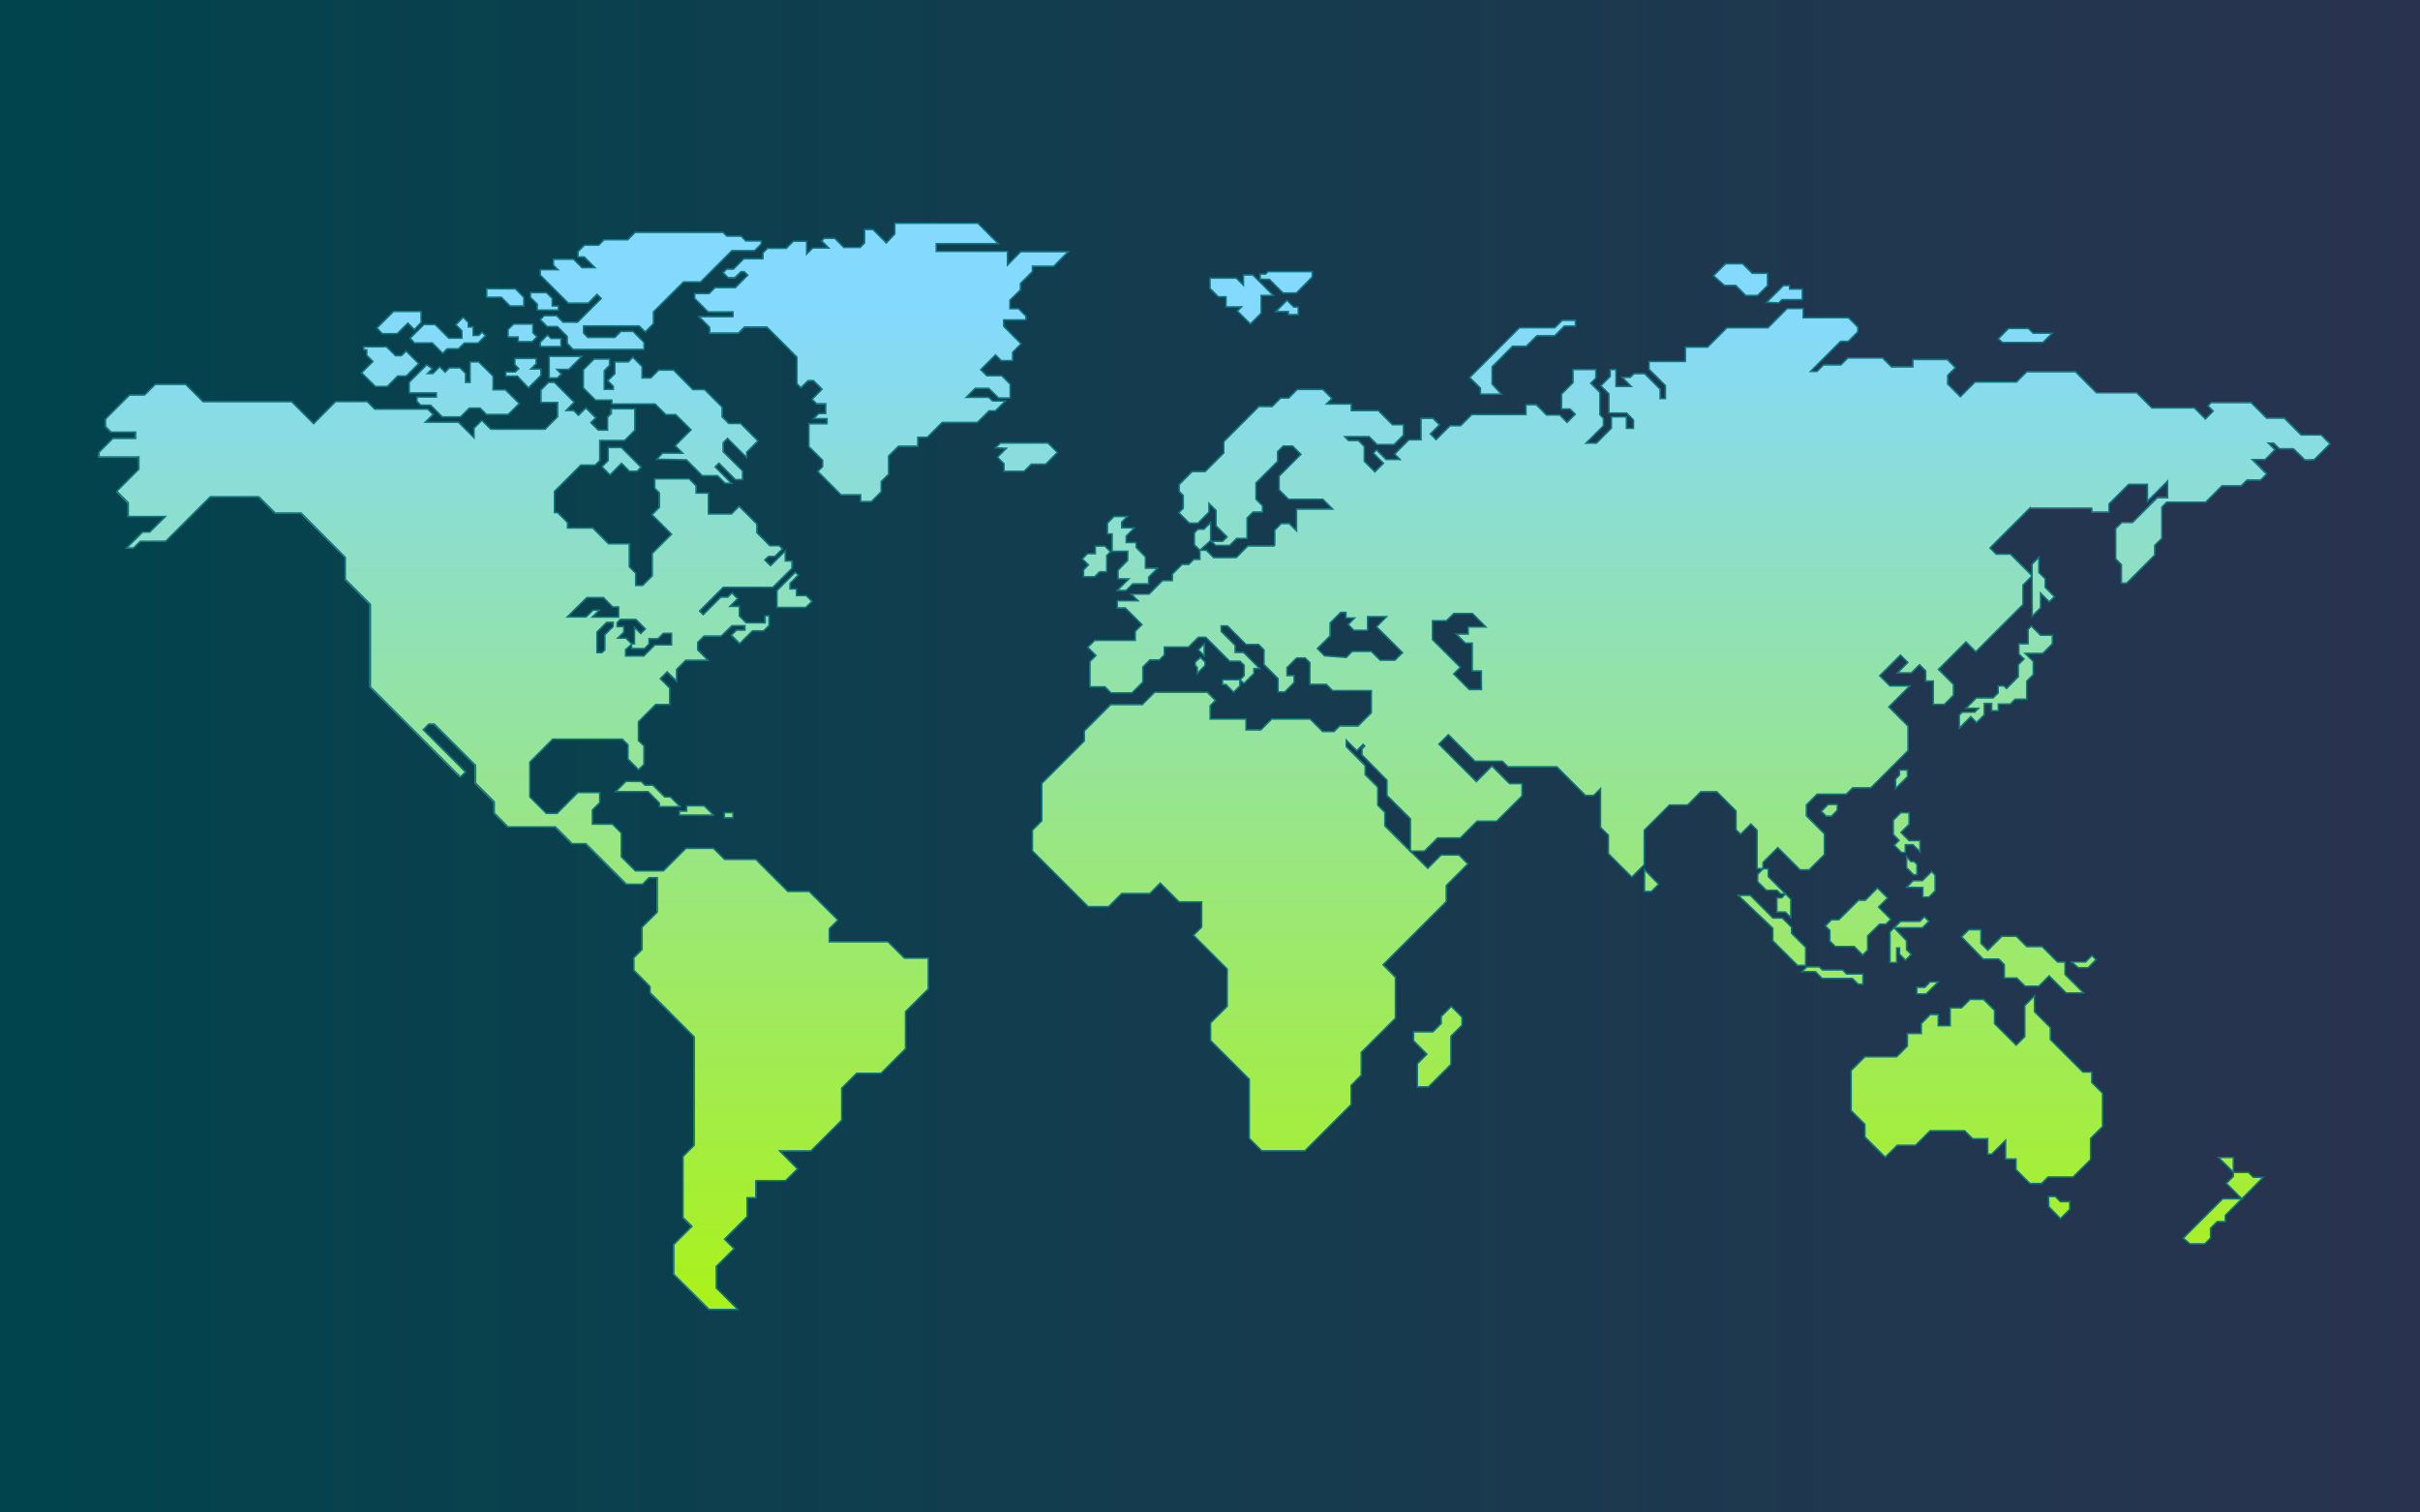 <svg width="1600" height="1000" viewBox="0 0 1600 1000" fill="none" xmlns="http://www.w3.org/2000/svg">
<g clip-path="url(#clip0_59_3)">
<path d="M1600 0H0V1000H1600V0Z" fill="url(#paint0_linear_59_3)"/>
<path d="M598 633.5L587.1 622.6H548.3V613.9L553.9 608.3L534.9 589.3H520.8L499.7 568.2H479L471.7 560.9H453.5L438.5 575.9H420L410.7 566.6V550.9L404.8 545H391.5V535.6L396.3 530.8V524.1H382L368.2 537.9H361.1L350.1 526.9V503.9L365.2 488.8H411.3L415 492.5V501.9L422 508.9L425.5 505.4V493.3L421.8 489.6V477.3L433.2 465.9H442.5V455L436.3 448.8L440.8 444.3L447.1 450.6V442.7L453.1 436.7H467.8L460.9 429.8V424.9L465.1 420.7H476.6L483.5 413.9H492.1V416.7H486.6L483.2 420.1L488.7 425.6L497.1 417.2H504.5L508.1 413.6V407.2H505.5V411.9H493L488.5 407.4V401H482.2L487.3 395.9L483.5 392.1L480.7 394.9H476.1L464.5 406.5L462.1 404.1L477.7 388.5H510.5L523.3 375.7V371.1H518.9V364.4L509.1 374.2L505.3 370.4L507.7 368H512L517 363L514.9 360.9H508.7L500.2 352.4V346.6L488.4 334.8L483.4 339.8H468.1V326H460V321.3L455.3 316.6H432.6V322.8L435.7 325.9V335.4L430.8 340.3L443.7 353.2L431 365.9V380.7L424.6 387.1H419.9V379L415.8 374.9V359.6H402L391.6 349.2H374.9V345.6L368.3 339H366.2V325L383.6 307.6H393.1L396.1 304.6V291.3H412.6L419.4 284.5V270.4H403.7V273.5L401.3 275.9V284.5H395.3L390.3 279.5L393.5 276.3L387 269.8L382.1 274.7L378.9 271.5H373.9L379.4 266L366.3 252.9H362.4L357.4 257.9V266.2H368.4V275.6L360.1 283.9H324.3L318.4 278L313.2 283.2V289.6L302.9 279.3H281L286.1 274.2L282.6 270.7H247.6L242.6 265.7H221.7L207.1 280.3L192.6 265.8H134L122.5 254.3H102.4L95.3 261.4H85.4L69.5 277.3V282.3L73.2 286H89.3V290.1H74.3L65.1 299.3V302.4H91.4V310.5L76.8 325.1L84.4 332.7V341.7H108.9L98.6 352H93.8L83.3 362.5H87.9L92.3 358.1H109.2L138.6 328.6H170.7L181.5 339.4H198.6L227.8 368.6V383.2L244.3 399.7V454.3L303.9 513.9L307.3 510.5L279.4 482.6L283.1 478.9H286.6L313.9 506.2V518L326.3 530.4V537.8L335.5 547H366.8L377.9 558.1H387L413.8 584.9H424.4L428.8 580.5H434.2V603.2L424.2 613.2V628L418.8 633.4V641.7L429.5 652.4V656.5L458.7 685.7V757.4L451.3 764.8V805.2L457.1 811L445.2 822.9V842.6L468.5 865.9H487.5L473.3 851.7V837.3L484.9 825.7L478.6 819.4L493.5 804.5V792H499.4V780.8H519L526.9 772.9L515.1 761.1H535.8L556.2 740.7V719.6L566.1 709.7H582.2L598.4 693.5V668.9L613.5 653.8V633.5H597.8H598ZM405.4 414.2L399.8 419.8V429.7L397.9 431.6H394.6V418L401 411.6H405.3V414.3L405.4 414.2ZM420.4 409.5L426.7 415.8L423.6 418.9L419.5 414.8V425.7H417.6V428.8H426.1L429.1 425.8V422.3H435L438.6 418.7H444V426.4H433L425.7 433.7H413.6V429.5C413.6 429.5 417.2 426.4 417.5 425.9L413.7 422.1H408.3L412.2 418.2V414.6H407.8V411.9L410 409.7H420.2L420.4 409.5ZM388 395.1H399L405.1 401.2H409V408H391.5L396.2 403.3H392.1L387.5 407.9H375L388 395.1ZM424 516.7L426.5 519.2H431.8L439.5 526.9H443.3L449.7 533.3H436.1V530.9L428.7 523.5H407.2L414.1 516.6H424.2L424 516.7ZM454 532.8H465.6L471.7 538.9H449.2V536.3H453.9V532.8H454ZM478.9 540.7V537.3H484.6V540.7H478.9ZM591.6 154.6V147.6H646.5L660 161.1H619V166.2H666V175.3L674.8 166.5H706.1L696.5 176.1H682.4V179.6L674.5 187.5V191.7L667.6 198.6V204.2H673.3L678.2 209.1V211.7H663.5V215.9L675 227.4L669.4 233V238.5H661.9L658.1 234.7L648.3 244.5L652.3 248.5H662.2L667.8 254.1V263.3H660.1L653.7 256.9H644.7L638.7 262.9H653.7L656.1 265.3H664.6L658.1 271.8H653.9L646.2 279.5H622.9L613.1 289.3H606.8V295.2H594L587.5 301.7V313.7L582.6 318.6V325.3L576.1 331.8H569V327.3H556L540.6 311.9L543.8 308.7V304.5L534.8 295.5V280.4H546.8V277.1H537.8L541.2 273.7H545.9V267.2H539.9L536.9 264.2L543.5 257.6L537.8 251.9H534.3L529.6 256.6L527 254V236.4L507.1 216.5H492.3L488.3 220.5H469.3V216.7L462.2 209.6H484.7V206.5H468.3L459.4 197.6V194.4H468.9L472.9 190.4H486.3L494.5 182.2L492.1 179.8H490L485.9 183.9H481.6L478.2 180.5L480.6 178.1H485.1L491.9 171.3H504.5V167.4L507.5 164.4H519.9L524.6 159.7H533.4V168.2L537.4 164.2H548.1L543.4 159.5L545.1 157.8H552.1L558.1 163.8H568.8L571.8 160.8V151.9H577.3L586.2 160.8L591.8 154.8L591.6 154.6ZM527.8 380.2L522.4 385.6V389.3H526.7V393.8H533.1L536.9 397.6L532.9 401.6H513.7V390.5L525.8 378.4L527.8 380.2ZM285.8 243.8L282.6 247H286.1L290.6 242.5L294.2 246.1L297.1 243.2H304.1L307.8 246.9V252.8H310.8V239.3H316.6L326 248.7V257.7H334.1L343.2 266.8L336 274H321.6L317.4 269.8H310.3L304.5 275.6H292.4L284.7 267.9H278.2L275.6 265.3V262.4H288.4V259.7H270.6V252.6L282.2 241L285.8 243.6V243.8ZM240.4 229.3H255.5L261.5 235.3H265.4L268.5 232.2L276.8 240.5L268.6 248.7H262.9L256 255.6H248.1L239.1 246.6L246.6 239.1L242.5 235V231.4H240.5L240.3 229.3H240.4ZM249.2 216.9L260.2 205.9H278.4V213.3L273.9 217.8L269.6 213.5L262.6 220.5H252.8L249.2 216.8V216.9ZM271.2 223.6L280.2 214.6H287.7L296.7 223.6H305.4V218.7L301.4 214.7L306.3 209.8L309.7 213.2V216.2H312.9V221.8H316.6L318.8 219.6L321.1 221.9L316.2 226.8H307.1L303.3 230.6H295.8L292.8 233.6L285.9 226.7H274.2L271.3 223.7L271.2 223.6ZM503.3 159.3V161.3L498.9 165.7H483.9L463.2 186.4H451.9L432.1 206.2V214L426.6 219.5L422.7 215.6H385.9V220.3L388.8 223.2H406.7L410.7 219.2H418.7L426 226.5V231.1H379.1L375.2 227.2V222.5L368.8 216.1H362.1L357.5 211.5L360.1 208.9H368.2L372.5 213.2H382.1L397.8 197.5L395 194.7L389.1 200.6H376L357.4 182V178.4H369.1L366.1 175.4V171.6H379.4L385 177.2H393.6L386.5 170.1H382.4V166.5L386.6 162.3H396L399.6 158.7H415.2L420.1 153.8H478.2L480.7 156.3H490.1L493.2 159.4H503.5L503.3 159.3ZM340.8 191L346.3 196.5V202.2H337.2L331.5 196.5H321.8V190.9H340.7L340.8 191ZM361.3 193.5L365.1 197.3V202.3H369.1V205.1H355.2V201.1L350.8 196.7V193.6H361.4L361.3 193.5ZM352.3 220L355 222.7L351.9 225.8H342.6V222.8H336V217.9L339.6 214.3H352.4V220H352.3ZM364.3 223.8H370.9V229.1H357.2V226.3L362 221.5L364.2 223.7L364.3 223.8ZM363.1 249.9V235.6H384.8L376.1 244.3H368.1L371.1 247.3L368.5 249.9H363.1ZM342.1 248.7H334.4V245.9H340.8L343 243.7L340.5 241.2V237.1H354.5V240.5L351 244H357.7V248.2L349.5 256.4L342.1 248.8V248.7ZM398 308.6L402.1 304.5V295.9H410.8L423.8 308.9L421.2 311.5H416.2L411 306.3L403.4 313.9L398.1 308.6H398ZM434.2 303.6L438.2 299.6H451.4L446.5 294.7L457 284.2L446.9 274.1H440.3L433.3 267.1H404.7V264.5H393.9L385.9 256.5V244.5L393 237.4H403.2V241.6L399.7 245.1V257.4H405.7V255.4L402 251.7L406.7 247V239.2H415.5L418.5 236.2L424.6 242.3V249.9H430.4L435.6 244.7H445.4L458.3 257.6H466L477.6 269.2V275.6L482 280H489.8L501.3 291.5L493.9 298.9V302.6L481.2 289.9L478.3 292.8V298.7L491 311.4V317.2H486.3L475.4 306.3L472.9 308.8L483.7 319.6H479.5L474.5 314.6H464.4L453.9 304.1L434.2 303.7V303.6ZM658.2 296.1L661.4 292.9H692.8L699.1 299.2L691.4 306.9H681.8L677 311.7H663.7V306.7L659.4 302.4L665.3 296.5L658.1 296.2L658.2 296.1ZM826.7 214.2L818.1 205.6L820.9 202.8H810.5V196.1H805.5L800 190.6V183.8H817.4L822.2 188.6V181.7H828.3L841.9 195.3H833.9V207L826.8 214.2H826.7ZM833.2 184.6V181.2H836.8L838.4 179.6H867.6V183.2L857.1 193.7H848.3L839.3 184.7H833.2V184.6ZM855.4 203H858.3V208H851.9V206H843.5L850.9 198.6L855.4 203.1V203ZM1169.1 574.4V579.5L1180.5 590.9H1177.3L1174.9 588.5H1167.7L1162 582.8V578L1165.7 574.3H1169L1169.1 574.4ZM1180.5 591L1184 594.5V606.6L1180.4 603H1174.8V593.6H1178L1180.5 591ZM1149.3 592H1157.2L1172.2 607H1178.4L1184.5 613.1V617.1L1193.8 626.4V638.4H1188.5L1172.1 622V613.8L1149.3 592.1V592ZM1096.6 584.6L1091.8 589.4H1087.3V575.2L1096.6 584.6ZM819.8 453.4L815.6 457.6L810.6 452.6H808.3V449.5H819.7V453.5L819.8 453.4ZM959.5 665.4L966.6 672.5V677.9L959.3 685.2V703.8L944.5 718.6H937.2V703.4L943.5 697.1L934.6 688.2V682.3H947.4L952.9 676.8V672.1L959.5 665.5V665.4ZM745.3 341.5L741.7 345.1V348.9H750L744.6 354.3V358.6H751.2V361.9L757.4 368.1V375.6H765.4L759.5 381.5V385.9H749L744.5 390.4H738.7L746.4 382.7H739.2V377L745.6 370.6V364.6H735.3V353.1H732.1V346L736.5 341.6H745.2L745.3 341.5ZM734.2 364.8L731.8 367.2V377.9H727.1L723.8 381.2H716.4V376.7L719.6 373.5L715.6 369.5L719 366.1H724.2V361.1H730.4L734.2 364.9V364.8ZM793.3 363.8L789.7 360.2V352.3L792.1 349.9H796L800.4 345.5V357.4L793.3 363.7V363.8ZM1343 413.9L1349.1 420H1357V425.6L1350.6 432H1339L1344.4 437.4V446L1340.1 450.3V462.3H1332.4L1329.2 465.5H1321.3V469.9H1316.9V465.1H1312V472.6L1306.9 477.7L1303.1 473.9L1295.5 481.5V473L1297.5 471H1305.7L1308.2 468.5H1299.9L1306.8 461.6H1317.9L1321.2 458.3V453.7H1325L1326.7 455.4L1334.5 447.6V439.7L1338.3 435.9L1335 432.6V425.8H1341.1V416.3L1343.1 414.1L1343 413.9ZM1214.7 535.7L1210.8 539.6H1207.4L1204.2 536.4L1208.7 531.9H1214.7V535.7ZM1261.1 509.1V513.4L1253.3 521.2V515L1256 512.3V509H1261.2L1261.1 509.1ZM1262.2 537.4V545L1256.8 550.4L1262.2 555.8H1269.4V563.1L1264.8 558.5H1259.7V563.7H1257.2L1252.4 558.9L1255.7 555.6L1251.8 551.7V542.3L1256.8 537.3H1262.2V537.4ZM1263.3 569.6H1265.4L1267.3 571.5V578.2H1265L1260.5 573.7V566.4L1263.2 569.5L1263.3 569.6ZM1260.6 586.6L1264.9 582.3H1271L1277.1 576.2L1279.4 578.5V588.9L1275.3 593H1271.3V586.7L1260.6 586.5V586.6ZM793.7 434.7L796.7 437.7V440L791.6 445.1V441.1L790.4 439.9V437.7L793.8 434.7H793.7ZM792.3 429.6L796.2 425.7V433.7L792.3 429.6ZM1202.9 639.3L1204.9 641.3H1218.2L1220.8 643.9H1231.6V650.7H1228.5L1224.6 646.8H1204.6L1200.2 642.4H1191.4L1194.6 639.2H1203L1202.9 639.3ZM1206.9 612.2L1210.9 608.2H1215.8L1228.8 595.2H1233.3L1241.4 587.1L1248 593.7L1242 599.7L1250.1 607.8L1246.9 611H1242.6L1234.8 618.8V628.1L1231.5 631.4L1225.9 625.8H1213.4L1209.8 622.2V615.2L1206.9 612.2ZM992.6 260.6H978.7V256.6L971.6 249.5L978.4 242.7L1004.5 216.6H1027.9L1032.8 211.7H1041.5V215.5H1034.2L1027.8 221.9H1016L1009 228.9H999.9L986.4 242.4V253.8L992.5 260.5L992.6 260.6ZM1321.2 224L1328 217.2H1341.2L1344.3 220.3H1356.9L1350.7 226.5H1324.1L1321.3 224H1321.2ZM1256.6 609.2H1269.3L1272.4 606.1L1275.3 609L1271 613.3H1252.4L1256.6 609.2ZM1260.5 622V627.9L1263.6 631L1259.8 634.8L1255.8 630.8V626.7H1253.9V636.4H1249.6V616.1L1252.3 613.4L1260.5 622ZM1296.9 619.4L1301.7 614.6H1309.7V623.6L1314.3 628.2L1323.6 618.9H1333L1339.9 625.8H1350.1L1360.3 636H1365.2V644.1L1377.5 656.4H1366L1354.7 645.1L1347.8 652H1338.8L1333.3 646.5H1325.1V637.7L1321.4 634H1311.1L1296.8 619.3L1296.9 619.4ZM1369.7 636H1378.8L1383.1 631.7L1385.8 634.4L1380.5 639.7H1374.1L1369.7 635.9V636ZM1443.5 818.6L1469.6 792.5H1482.2L1496.3 778.4H1489.8L1486.6 775.2H1476.8L1466.9 765.3H1476.5V777.7L1471.9 782.3L1482.1 792.5L1471.2 803.4V807.6H1465.8L1461.4 812V818.5L1457.6 822.3H1447.7L1443.3 818.5L1443.5 818.6ZM1267.3 657.1V652.8H1272.6L1276.2 649.2H1281.6L1273.5 657.3L1267.3 657.1ZM1302.5 660.8H1311.5L1318.8 668.1V676.8L1333.1 691.1L1338.8 685.4V664.9L1345.2 658.5V668.9L1355.7 679.4V687.3L1377.2 708.8H1383V715.7L1390.1 722.8V744.8L1382.2 752.7V766.6L1370.7 778.1H1354.1L1349.8 782.4H1342.2L1333 773.2V766.2H1326.1V753.8L1316.9 763H1314.3V752.9H1304.4L1299 747.5H1276.2L1266.6 757.1H1254.5L1246.5 765.1L1233.1 751.7V743.3L1224 734.2V707.7L1233.1 698.6H1254.1L1261.2 691.5V683.2H1270.3V676.6L1276.3 670.6H1281.6V678H1289.5V666.2H1297.1L1302.7 660.6L1302.5 660.8ZM1343.5 380.7V373L1348 368.5V378.4L1352.2 382.6V388.3L1358.3 394.4L1354.9 397.8L1349.1 392V401.8L1343.6 407.3V380.6L1343.5 380.7ZM1132.9 182.3L1140.8 174.4H1152.1L1158.5 180.8H1168.6V188.8L1162 195.4H1154.1L1147.5 188.8H1140L1132.8 182.4L1132.9 182.3ZM1168 199.9L1179.1 188.8H1183.2V191.2H1191.6V198.1H1178.2L1176 200.3L1168.1 199.9H1168ZM1534.7 287.4H1521.5L1510.4 276.3H1498.7L1488.4 266H1462L1459.9 268.1L1463.4 271.6L1458.2 276.8L1450.9 269.5H1422.8L1412.8 259.5H1386.2L1372.3 245.6H1340.1L1333.3 252.4H1305.9L1296.2 262.1L1287.8 253.7V248L1292.9 242.9L1287.5 237.5H1264.8V242.4H1250.7L1244.8 236.5H1221.8L1217.2 241.1H1205.7L1201.4 245.4H1197.1L1217 225.5H1222.1L1228.4 219.2V216.1L1222.2 209.9H1192.3V203.8H1181.7L1169 216.5H1141.9L1129.1 229.3H1114.4V238.8H1090.4V244L1101.2 254.8V263.3H1097.7V257.1L1087.5 246.9H1080.4L1078 249.3H1072.6L1078.6 255.3H1068.5V244.1H1064.7V248.7L1058.5 254.9L1063.8 260.2V272.9H1075.5L1080.1 277.5V283H1075.4V275.4H1065.5V282.9L1055.6 292.8H1048.7L1060.2 281.3V276.4L1057.9 274.1V259.3L1051.8 253.2L1055.2 249.8V244.1H1040.1V252.8L1032.5 260.4V270.2H1038.1L1041.6 273.7L1036.2 279.1L1031.3 274.2H1022.6L1015.8 267.4H1009V273.9H973.2L965.8 281.3H958.8L949.6 290.5L945.8 286.7L951.8 280.7L947.5 276.4H939.6V290.6H931.6L922.2 300L925.8 303.6H916.5L910.2 297.3L908.1 299.4L914.8 306.1L909.1 311.8L902.1 304.8V295L898.2 291.1H891.7L889.1 288.5H905.3L910.5 293.7H921.8L928 287.5V280.6H920.7L911.4 271.3H893.5V266.9H877.1L880.7 263.3L874.7 257.3H857.8L852.1 263H846.8L841.2 268.6H832.4L809.2 291.8V299.3L796.9 311.6H788.3L779.7 320.2V324.7L782.4 327.4V335.9L779.5 338.8L786.4 345.7H792.1L799.4 338.4V332.6L804.1 337.3V347.5L811.4 354.8L808.5 357.7H801.1L803.8 360.4H813.1L817.7 355.8H824.6V342.3L828.5 338.4H834.8V334.2L830.5 329.9V319.1L844.8 304.8V298.4L848.5 294.7H854.7L860.2 300.2L845.8 314.6V323.7L852 329.9H874.7L881.2 336.4H857.3V350.8L852.5 346H847.2L842.9 350.3V360C842.9 360.4 842.6 360.8 842.1 360.8H825.1L817.4 368.5H802.5L797.6 363.6H793.4V369.7H789.3L786 373H781.6L775.2 379.4V383.7H768.7L759.8 392.6H748.1L752.5 397H738.8V401.8H744.1L755.1 412.8L750.7 417.2V423.2H723.9L719.3 427.8L724.7 433.2L720.7 437.2V453.9H730.6L734.6 457.9H748.5L755.7 450.7V440.8L760.4 436.1H766.6L769.9 432.8V427.6H785.9L792.4 421.1H797.2L813.1 437H820L822.7 439.7V446.5L820 449.2L822.5 451.7L829.1 445.1V441.8H832.9L822.3 431.2H816.7V426.5L807.5 417.3V413.6H811.6L823.9 425.9H832.2L835.8 429.5V439.2L845.1 448.5V457.3H849.5L855.7 451.1V446.5H851V441.2L857.4 434.8H863L866.1 437.9V452.3H877L881.1 456.4H906.8V471L898 479.8H885.8L882.1 483.5H874.6L866.3 475.2H840.9L833.7 482.4H823.9V475.2H800.2V466.4L803.7 462.9L798.3 457.5H763.5L755.3 465.7H734.4L717 483.1V489.7L688.9 517.8V542.5L682.7 548.7V562.4L719.5 599.2H733.1L741.7 590.6H760.3L767.2 583.7L779.6 596.1H794.6V612.8L789.2 618.2L811.5 640.5V665.1L800.5 676.1V687.8L826.1 713.4V752.5L834.3 760.7H862.8L893.4 730.1V717.4L900.1 710.7V695.6L922.7 673V645.9L914.5 637.7L956.3 595.9V585.3L970.6 571L964.7 565.1H952.9L944.1 573.9L932.5 562.5L915.6 545.6V536.7L910.8 531.9V520L902.6 511.8V505.8L890 493.2V488.9L897 495.9L901.2 491.7L902.3 492.8L900.4 494.7V498.7L917 515.5V525.5L932.5 541V562.5H941.9L950.6 553.8H965.6L976.7 542.7H989.7L1006.4 526V517.9H998.1L986.5 506.3L976.2 516.6L951.4 491.8L957.7 485.5L975.3 503.1H993.4L997.1 506.8H1029.4L1048.3 525.7H1053.8L1058.3 521.2V546.8L1063.5 552V564.2L1079 579.7L1087.2 571.5V548.7L1103.9 532H1115.9L1124.6 523.3H1135.2L1147.9 536V548.4L1150.9 551.4L1157.7 544.6L1161.8 548.7V574.1H1165.7V570L1175.5 560.2L1190.2 574.9H1196.2L1206.3 564.8V551.1L1194.4 539.2V532L1201.5 524.9H1220.8L1225 520.7H1237L1261.6 496.1V479.9L1248.9 467.2L1262.8 453.3H1249.6L1242.9 446.6L1256.6 432.9L1261.5 437.8L1254.6 444.7H1263.8L1269.2 439.3L1273.3 443.4V450.1H1278.3V465.5H1285.6L1291.6 459.5V452.3L1281.7 442.4L1299.9 424.2L1306.4 430.7L1337.6 399.5V386.6L1343.2 381C1343.5 380.7 1343.5 380.3 1343.2 380.1L1329.3 366.2H1319.9L1315.8 362.1L1342.2 335.7H1383.1V338.3H1394.5V332.8L1407.4 319.9H1419.9V331L1433.2 317.7V328.7H1426.4L1410 345.1H1402.9L1398.9 349.1V369.2L1402.7 373V385.2H1406.1L1424.7 366.6V360.2L1429.4 355.5V334.9L1432.7 331.6H1458.4L1469.1 320.9H1481.8L1485.6 317.1H1494.6L1498.7 313L1489.2 303.5H1497.7L1504.2 297L1499.8 292.6H1503.3L1507 296.3H1516.3C1516.3 296.3 1523.6 303.1 1523.6 303.6C1523.6 304.1 1530.1 303.6 1530.1 303.6L1540.6 293.1L1534.7 287.2V287.4ZM922.3 436.5H912.5L906.7 430.7H894.1L890.2 434.6L875.9 433.6L871.1 428.8L879.6 420.3V411.8L886.5 404.9H890V408.6H895.7L891.5 412.8L895.2 416.7H904.3V407.7H916.8L910.2 414.3L927.3 431.4L922.3 436.4V436.5ZM968.8 425.2H973.4V443.6H979.5V456H971.4L961.1 445.7L965.5 441.3L947.1 422.9V410.5H956.3L961.1 405.7H973.5L982.4 414.6H970.7V419.3H962.8L968.8 425.3V425.2ZM1354.4 791.1H1358.8L1362.1 794.4H1368.3V799.5L1362.2 805.6L1354.5 797.7V791.1H1354.4ZM842.8 360.9L724.2 363L842.8 360.9Z" fill="url(#paint1_linear_59_3)"/>
<path d="M109.6 357.8L139.1 328.4H171.1L182 339.2H199.1L228.3 368.5V383L244.9 399.6V454.2L304.4 513.7L307.9 510.3L279.9 482.4L283.6 478.7H287.1L314.4 506V517.7L326.8 530.1V537.5L335.9 546.7H367.2L378.3 557.8H387.4L414.2 584.6H424.8L429.1 580.3H434.6V603L424.5 613V627.8L419.1 633.2V641.5L429.8 652.3V656.3L459 685.6V757.2L451.6 764.6V805L457.5 810.8L445.5 822.8V842.5L468.9 865.8H487.9L473.7 851.7V837.2L485.4 825.6L479.1 819.3L494 804.4V791.9H499.9V780.6H519.4L527.3 772.8L515.5 760.9H536.2L556.5 740.6V719.5L566.4 709.6H582.5L598.7 693.4V668.9L613.8 653.8V633.5H598L587.1 622.7H548.3V614L554 608.3L535 589.4H520.9L499.7 568.2H479.1L471.7 560.9H453.5L438.6 575.8H420.1L410.8 566.5V550.8L404.9 544.9H391.7V535.5L396.5 530.7V524H382.1L368.3 537.8H361.2L350.3 526.9V503.9L365.4 488.7H411.5L415.2 492.4V501.8L422.2 508.9L425.8 505.4V493.2L422.1 489.6V477.2L433.5 465.8H442.8V454.9L436.6 448.7L441.1 444.2L447.4 450.4V442.5L453.4 436.5H468.1L461.3 429.6V424.7L465.5 420.5H476.9L483.9 413.7H492.5V416.6H487L483.6 420L489.1 425.5L497.5 417.1H504.9L508.5 413.5V407.1H505.9V411.8H493.4L488.9 407.3V400.9H482.6L487.8 395.8L484 392L481.2 394.8H476.6L465 406.4L462.6 403.9L478.2 388.3H511L523.8 375.6V370.9H519.3V364.2L509.5 374L505.7 370.2L508.1 367.9H512.3L517.3 362.9L515.3 360.8H509L500.5 352.2V346.5L488.7 334.7L483.7 339.8H468.4V326H460.3V321.2L455.7 316.6H432.9V322.8L436 325.9V335.4L431.1 340.3L444 353.2L431.3 365.9V380.7L424.9 387.1H420.3V378.9L416.2 374.8V359.5H402.4L392 349.1H375.3V345.5L368.7 338.9H366.6V324.9L384 307.5H393.5L396.6 304.5V291.2H413L419.8 284.4V270.3H404.2V273.4L401.7 275.8V284.4H395.7L390.7 279.4L394 276.2L387.4 269.7L382.5 274.6L379.3 271.4H374.3L379.7 265.9L366.6 252.8H362.7L357.7 257.8V266.1H368.7V275.5L360.4 283.8H324.6L318.6 277.9L313.4 283.1V289.4L303.1 279.1H281.2L286.4 274L282.8 270.5H247.8L242.8 265.5H221.9L207.4 280.1L192.8 265.5H172.6H134.3L122.8 254.1H102.7L95.7 261.1H85.7L69.8 277V282L73.5 285.7H89.7V289.8H74.7L65.5 299V302.1H91.8V310.2L77.2 324.8L84.8 332.4V341.5H109.4L99 351.8H94.3L83.7 362.3H88.3L92.8 357.9L109.6 357.8Z" stroke="#11777F" stroke-miterlimit="10"/>
<path d="M388 395.1H399L405.1 401.3H409V408H391.5L396.2 403.4H392.1L387.5 407.9H375L388 395.1Z" stroke="#11777F" stroke-miterlimit="10"/>
<path d="M405.4 411.4V414.2L399.9 419.7V429.6L398 431.5H394.7V417.9L401.1 411.5L405.4 411.4Z" stroke="#11777F" stroke-miterlimit="10"/>
<path d="M410.2 409.5L408 411.7V414.3H412.4V418L408.4 421.9H413.8L417.6 425.7H419.5V414.8L423.6 418.9L426.7 415.8L420.4 409.5H410.2Z" stroke="#11777F" stroke-miterlimit="10"/>
<path d="M417.6 425.7V428.8H426.1L429.1 425.8V422.3H435L438.6 418.7H444V426.4H433L425.7 433.7H413.6V429.5C413.6 429.5 417.9 425.8 417.5 425.8L417.6 425.7Z" stroke="#11777F" stroke-miterlimit="10"/>
<path d="M424 516.7L426.5 519.2H431.7L439.4 526.9H443.2L449.6 533.3H436V530.9L428.5 523.4H407L413.9 516.6L424 516.7Z" stroke="#11777F" stroke-miterlimit="10"/>
<path d="M454 532.8H465.6L471.7 538.9H449.2V536.3H454V532.8Z" stroke="#11777F" stroke-miterlimit="10"/>
<path d="M484.6 537.3H478.9V540.7H484.6V537.3Z" stroke="#11777F" stroke-miterlimit="10"/>
<path d="M586 160.6L577.1 151.7H571.6V160.6L568.6 163.6H557.9L551.9 157.6H544.9L543.3 159.3L548 164H537.3L533.3 168V159.5H524.5L519.8 164.2H507.4L504.4 167.2V171.1H491.8L484.9 177.9H480.4L478.1 180.3L481.4 183.6H485.8L489.9 179.6H492L494.4 181.9L486.2 190.1H472.8L468.8 194.1H459.3V197.3L468.2 206.2H484.6V209.3H462.1L469.2 216.4V220.2H488.2L492.2 216.2H507L526.9 236.1V253.7L529.5 256.3L534.3 251.6H537.8L543.5 257.3L536.9 263.9L539.9 266.9H545.9V273.4H541.3L537.9 276.8H546.8V280.1H534.8V295.3L543.9 304.3V308.5L540.7 311.7L556 327.1H569V331.6H576.1L582.6 325.1V318.4L587.5 313.5V301.5L594 295H606.8V289.1H613.1L622.9 279.3H646.2L653.9 271.6H658.1L664.7 265.1H656.2L653.7 262.7H638.8L644.8 256.7H653.7L660.2 263.1H667.9V254L662.3 248.4H652.4L648.4 244.4L658.2 234.6L662 238.4H669.5V232.9L675.1 227.3L663.6 215.7V211.5H678.3V209L673.4 204.1H667.7V198.5L674.7 191.6V187.4L682.6 179.5V176H696.7L706.2 166.4H674.9L666.1 175.3V166.2H619V161.1H660L646.5 147.6H591.6V154.6L586 160.6Z" stroke="#11777F" stroke-miterlimit="10"/>
<path d="M525.8 378.4L513.7 390.5V401.6H532.8L536.8 397.6L533 393.8H526.6V389.4H522.3V385.7L527.8 380.2L525.8 378.4Z" stroke="#11777F" stroke-miterlimit="10"/>
<path d="M282.2 241.2L270.6 252.7V259.8H288.5V262.5H275.7V265.4L278.2 267.9H284.7L292.4 275.6H304.5L310.3 269.8H317.4L321.6 274H336L343.3 266.8L334.1 257.7H326V248.7L316.5 239.3H310.8V252.8H307.8V246.9L304.1 243.2H297.1L294.3 246.1L290.7 242.5L286.2 247H282.6L285.8 243.8L282.2 241.2Z" stroke="#11777F" stroke-miterlimit="10"/>
<path d="M240.4 229.3H255.5L261.5 235.2H265.4L268.5 232.1L276.8 240.4L268.6 248.6H262.9L256 255.5H248.2L239.1 246.5L246.6 239L242.5 234.9V231.3H240.6L240.4 229.3Z" stroke="#11777F" stroke-miterlimit="10"/>
<path d="M249.2 216.9L260.2 205.9H278.4V213.3L273.9 217.9L269.7 213.6L262.6 220.6H252.8L249.2 216.9Z" stroke="#11777F" stroke-miterlimit="10"/>
<path d="M271.2 223.6L280.2 214.6H287.7L296.7 223.6H305.4V218.7L301.4 214.7L306.2 209.8L309.6 213.2V216.2H312.8V221.8H316.5L318.7 219.6L321 221.9L316.1 226.8H307L303.1 230.6H295.6L292.7 233.6L285.8 226.7H274L271.2 223.6Z" stroke="#11777F" stroke-miterlimit="10"/>
<path d="M503.3 159.3V161.3L498.9 165.7H483.9L463.2 186.4H451.9L432 206.2V214L426.6 219.4L422.6 215.5H403.3H385.8V220.2L388.6 223.1H406.5L410.5 219.1H418.5L425.8 226.4V231H378.9L375 227V222.4L368.5 215.9H361.8L357.2 211.3L359.8 208.7H368L372.2 213H381.8L397.5 197.3L394.7 194.6L388.9 200.4H375.7L357.2 181.9V178.3H368.9L365.9 175.3V171.4H379.2L384.8 177H393.4L386.3 169.9H382.1V166.3L386.4 162.1H395.8L399.4 158.5H415L419.9 153.6H478L480.5 156.1H490L493.1 159.3H503.3Z" stroke="#11777F" stroke-miterlimit="10"/>
<path d="M321.8 190.9V196.5H331.5L337.2 202.3H346.3V196.6L340.8 191L321.8 190.9Z" stroke="#11777F" stroke-miterlimit="10"/>
<path d="M350.7 193.5V196.6L355.2 201V205H369.1V202.3H365.1V197.3L361.3 193.5H350.7Z" stroke="#11777F" stroke-miterlimit="10"/>
<path d="M352.3 214.3H339.6L335.9 217.9V222.8H342.6V225.9H351.9L355 222.7L352.3 220V214.3Z" stroke="#11777F" stroke-miterlimit="10"/>
<path d="M362 221.5L357.2 226.3V229.1H370.9V223.8H364.3L362 221.5Z" stroke="#11777F" stroke-miterlimit="10"/>
<path d="M363.1 249.9V235.6H384.7L376.1 244.2H368.1L371.1 247.3L368.5 249.9H363.1Z" stroke="#11777F" stroke-miterlimit="10"/>
<path d="M349.4 256.4L357.6 248.2V244H350.9L354.5 240.5V237H340.4V241.1L343 243.7L340.7 245.9H334.4V248.7H342.1L349.4 256.4Z" stroke="#11777F" stroke-miterlimit="10"/>
<path d="M398 308.6L402.1 304.5V295.9H410.8L423.8 308.9L421.2 311.6H416.2L410.9 306.3L403.3 314L398 308.6Z" stroke="#11777F" stroke-miterlimit="10"/>
<path d="M434.2 303.6L438.1 299.6H451.4L446.4 294.7L456.9 284.2L446.8 274.1H440.2L433.1 267.1H404.5V264.5H393.7L385.7 256.5V244.5L392.8 237.4H403V241.5L399.5 245.1V257.4H405.5V255.4L401.8 251.7L406.5 247.1V239.3H415.4L418.4 236.2L424.5 242.4V249.9H430.3L435.5 244.7H445.3L458.1 257.6H465.8L477.4 269.2V275.6L481.8 280H489.6L501.1 291.5L493.7 298.9V302.5L481 289.8L478.1 292.7V298.6L490.9 311.3V317.1H486.2L475.3 306.2L472.8 308.7L483.6 319.5H479.4L474.4 314.5H464.3L453.8 304L434.2 303.6Z" stroke="#11777F" stroke-miterlimit="10"/>
<path d="M658.2 296.1L661.4 292.9H692.8L699.1 299.1L691.4 306.9H681.8L677.1 311.6H663.8V306.6L659.5 302.3L665.4 296.4L658.2 296.1Z" stroke="#11777F" stroke-miterlimit="10"/>
<path d="M833.8 207V195.3H841.8L828.3 181.8H822.1V188.6L817.4 183.9H800V190.7L805.5 196.2H810.6V202.9H820.9L818.1 205.6L826.7 214.2L833.8 207Z" stroke="#11777F" stroke-miterlimit="10"/>
<path d="M833.2 184.6V181.2H836.8L838.4 179.6H867.6V183.1L857.1 193.7H848.3L839.3 184.7L833.2 184.6Z" stroke="#11777F" stroke-miterlimit="10"/>
<path d="M850.9 198.6L843.5 206H851.8V208H858.3V203H855.4L850.9 198.6Z" stroke="#11777F" stroke-miterlimit="10"/>
<path d="M1165.7 574.4L1162.1 578.1V582.9L1167.8 588.6H1174.9L1177.3 591H1180.5L1169.1 579.6V574.4H1165.7Z" stroke="#11777F" stroke-miterlimit="10"/>
<path d="M1180.5 591L1184 594.5V606.6L1180.4 603H1174.8V593.6H1178L1180.5 591Z" stroke="#11777F" stroke-miterlimit="10"/>
<path d="M1149.3 592H1157.2L1172.2 607H1178.4L1184.5 613.1V617.1L1193.8 626.3V638.3H1188.5L1172.1 622V613.7L1149.3 592Z" stroke="#11777F" stroke-miterlimit="10"/>
<path d="M1087.3 575.1V589.4H1091.8L1096.6 584.6L1087.3 575.1Z" stroke="#11777F" stroke-miterlimit="10"/>
<path d="M917 526L932.5 541.4V563L915.6 546.1V537.1L910.9 532.4V520.5L902.6 512.2V506.3L890.1 493.7V489.4L897.1 496.4L901.3 492.2L902.3 493.3L900.5 495.2V499.2L917 515.9V526Z" stroke="#11777F" stroke-miterlimit="10"/>
<path d="M1342.1 335.9L1315.7 362.3L1319.8 366.4H1329.2L1343.1 380.3C1343.4 380.6 1343.4 381 1343.1 381.2L1337.5 386.8V399.7L1306.3 430.9L1299.8 424.4L1281.6 442.6L1291.5 452.5V459.7L1285.5 465.7H1278.2V450.3H1273.2V443.6L1269.1 439.5L1263.7 444.9H1254.5L1261.4 438L1256.5 433.1L1242.8 446.8L1249.5 453.5H1262.7L1248.8 467.4L1261.5 480.1V496.3L1236.9 520.9H1224.9L1220.7 525.1H1201.4L1194.3 532.2V539.4L1206.2 551.3V565L1196.1 575.1H1190.1L1175.4 560.4L1165.6 570.2V574.3H1161.7V548.9L1157.6 544.8L1150.8 551.6L1147.8 548.6V536.2L1135.1 523.5H1124.5L1115.8 532.2H1103.8L1087.1 548.9V571.7L1078.9 579.9L1063.4 564.4V552.2L1058.2 547V521.4L1053.7 525.9H1048.2L1029.3 507H997L993.3 503.3H975.2L957.6 485.7L951.3 492L976.1 516.8L986.4 506.5L998 518.1H1006.3V526.2L989.6 542.9H976.6L965.5 554H950.5L941.8 562.7H932.4L944 574.1L952.8 565.3H964.6L970.5 571.2L956.2 585.5V596.1L914.4 637.9L922.6 646.1V673.2L900 695.8V710.9L893.3 717.6V730.3L862.7 760.9H834.2L826 752.7V713.6L800.4 688V676.3L811.4 665.3V640.7L789.1 618.4L794.5 613V596.3H779.5L767.1 583.9L760.2 590.8H741.6L733 599.4H719.4L682.6 562.6V548.9L688.8 542.7V518L716.9 489.9V483.3L734.3 465.9H755.2L763.4 457.7H798.2L803.6 463.1L800.1 466.6V475.4H823.8V482.6H833.6L840.8 475.4H866.2L874.5 483.7H882L885.7 480H897.9L906.7 471.2V456.6H881L876.9 452.5H866V438.1L862.9 435H857.3L850.9 441.4V446.7H855.6V451.3L849.4 457.5H845V448.7L835.7 439.4V429.7L832.1 426.1H823.8L811.5 413.8H807.4V417.5L816.6 426.7V431.4H822.2L832.8 442H829V445.3L822.4 451.9L819.9 449.4L822.6 446.7V439.9L819.9 437.2H813L797.1 421.3H792.3L785.8 427.8H769.8V433L766.5 436.3H760.3L755.6 441V450.9L748.4 458.1H734.5L730.5 454.1H720.6V437.4L724.6 433.4L719.2 428L723.8 423.4H750.6V417.4L755 413L744 402H738.7V397.2H752.4L748 392.8H759.7L768.6 383.9H775.1V379.6L781.5 373.2H785.9L789.2 369.9H793.3V363.8H797.5L802.4 368.7H817.3L825 361H842C842.4 361 842.8 360.7 842.8 360.2V350.5L847.1 346.2H852.4L857.2 351V336.6H881.1L874.6 330.1H851.9L845.7 323.9V314.8L860.1 300.4L854.6 294.9H848.4L844.7 298.6V305L830.4 319.3V330.1L834.7 334.4V338.6H828.4L824.5 342.5V356H817.6L813 360.6H803.7L801 357.9H808.4L811.3 355L804 347.7V337.5L799.3 332.8V338.6L792 345.9H786.3L779.4 339L782.3 336.1V327.6L779.6 324.9V320.4L788.2 311.8H796.8L809.1 299.5V292L832.3 268.8H841.1L846.7 263.2H852L857.7 257.5H874.6L880.6 263.5L877 267.1H893.4V271.5H911.3L920.6 280.8H927.9V287.7L921.7 293.9H910.4L905.2 288.7H889L891.6 291.3H898.1L902 295.2V305L909 312L914.7 306.3L908 299.6L910.1 297.5L916.4 303.8H925.7L922.1 300.2L931.5 290.8H939.5V276.6H947.4L951.7 280.9L945.7 286.9L949.5 290.7L958.7 281.5H965.7L973.1 274.1H1008.9V267.6H1015.7L1022.5 274.4H1031.2L1036.1 279.3L1041.5 273.9L1038 270.4H1032.4V260.6L1040 253V244.3H1055.1V250L1051.7 253.4L1057.8 259.5V274.3L1060.1 276.6V281.5L1048.6 293H1055.5L1065.4 283.1V275.6H1075.3V283.2H1080V277.7L1075.4 273.1H1063.7V260.4L1058.4 255.1L1064.6 248.9V244.3H1068.4V255.5H1078.5L1072.5 249.5H1077.9L1080.3 247.1H1087.4L1097.6 257.3V263.5H1101.1V255L1090.3 244.2V239H1114.3V229.5H1129L1141.8 216.7H1168.9L1181.6 204H1192.2V210.1H1222.1L1228.3 216.3V219.4L1222 225.7H1216.9L1197 245.6H1201.3L1205.6 241.3H1217.1L1221.7 236.7H1244.7L1250.6 242.6H1264.7V237.7H1287.4L1292.8 243.1L1287.7 248.2V253.9L1296.1 262.3L1305.8 252.6H1333.2L1340 245.8H1372.2L1386.1 259.7H1412.7L1422.7 269.7H1450.8L1458.1 277L1463.3 271.8L1459.8 268.3L1461.9 266.2H1488.3L1498.6 276.5H1510.3L1521.4 287.6H1534.6L1540.5 293.5L1530 304C1530 304 1523.5 304.5 1523.5 304C1523.5 303.5 1516.2 296.7 1516.2 296.7H1506.9L1503.2 293H1499.7L1504.1 297.4L1497.6 303.9H1489.1L1498.6 313.4L1494.5 317.5H1485.5L1481.7 321.3H1469L1458.3 332H1432.6L1429.3 335.3V355.9L1424.6 360.6V367L1406 385.6H1402.6V373.4L1398.8 369.6V349.5L1402.8 345.5H1409.9L1426.3 329.1H1433.1V318.1L1419.8 331.4V320.3H1407.3L1394.4 333.2V338.7H1383V336.1H1342.1V335.9Z" stroke="#11777F" stroke-miterlimit="10"/>
<path d="M979.5 455.9H971.4L961.1 445.6L965.5 441.2L947.1 422.9V410.4H956.3L961.2 405.6H973.5L982.4 414.5H970.7V419.2H962.8L968.8 425.2H973.4V443.6H979.4L979.5 455.9Z" stroke="#11777F" stroke-miterlimit="10"/>
<path d="M819.7 449.4H808.3V452.6H810.6L815.6 457.6L819.8 453.4L819.7 449.4Z" stroke="#11777F" stroke-miterlimit="10"/>
<path d="M959.5 665.4L966.6 672.5V677.8L959.3 685.1V703.7L944.4 718.6H937.1V703.3L943.4 697L934.6 688.1V682.2H947.4L952.9 676.7V672L959.5 665.4Z" stroke="#11777F" stroke-miterlimit="10"/>
<path d="M736.5 341.5L732.2 345.9V353H735.3V364.5H745.6V370.5L739.2 377V382.7H746.4L738.7 390.4H744.5L748.9 386H759.4V381.6L765.3 375.7H757.3V368.2L751.2 362V358.7H744.6V354.4L750 349H741.6V345.2L745.3 341.5H736.5Z" stroke="#11777F" stroke-miterlimit="10"/>
<path d="M793.3 363.8L789.7 360.2V352.3L792.1 349.9H796L800.4 345.5V357.4L793.3 363.8Z" stroke="#11777F" stroke-miterlimit="10"/>
<path d="M1343 413.9L1349.1 420H1356.9V425.6L1350.6 432H1338.9L1344.3 437.3V446L1340 450.3V462.3H1332.3L1329.1 465.5H1321.2V469.9H1316.8V465.1H1311.9V472.6L1306.8 477.7L1303 473.8L1295.4 481.4V472.8L1297.4 470.9H1305.6L1308.1 468.3H1299.8L1306.7 461.4H1317.8L1321.1 458.1V453.5H1324.9L1326.6 455.2L1334.4 447.4V439.5L1338.2 435.7L1334.8 432.4V425.6H1340.9V416.1L1343 413.9Z" stroke="#11777F" stroke-miterlimit="10"/>
<path d="M1214.8 531.9H1208.7L1204.2 536.4L1207.4 539.6H1210.9L1214.7 535.7L1214.8 531.9Z" stroke="#11777F" stroke-miterlimit="10"/>
<path d="M1261.1 509.1V513.5L1253.3 521.3V515.1L1255.9 512.4V509.1H1261.1Z" stroke="#11777F" stroke-miterlimit="10"/>
<path d="M1262.2 537.4V545L1256.8 550.4L1262.2 555.8H1269.4V563.1L1264.8 558.5H1259.7V563.6H1257.2L1252.4 558.8L1255.6 555.6L1251.8 551.7V542.3L1256.8 537.3L1262.2 537.4Z" stroke="#11777F" stroke-miterlimit="10"/>
<path d="M1260.6 566.5V573.7L1265.1 578.3H1267.4V571.5L1265.4 569.6H1263.3L1260.6 566.5Z" stroke="#11777F" stroke-miterlimit="10"/>
<path d="M1260.6 586.6L1264.9 582.3H1271L1277.1 576.2L1279.4 578.6V589L1275.3 593.1H1271.3V586.8L1260.6 586.6Z" stroke="#11777F" stroke-miterlimit="10"/>
<path d="M793.7 434.7L796.7 437.7V440L791.6 445.2V441.2L790.3 440V437.7L793.7 434.7Z" stroke="#11777F" stroke-miterlimit="10"/>
<path d="M796.2 433.6V425.7L792.3 429.6L796.2 433.6Z" stroke="#11777F" stroke-miterlimit="10"/>
<path d="M1194.6 639.3L1191.4 642.4H1200.3L1204.7 646.9H1224.7L1228.6 650.7H1231.7V644H1220.9L1218.3 641.3H1204.9L1202.9 639.3H1194.6Z" stroke="#11777F" stroke-miterlimit="10"/>
<path d="M1206.9 612.2L1210.9 608.1H1215.8L1228.8 595.2H1233.3L1241.3 587.1L1248 593.7L1242 599.7L1250.1 607.8L1246.9 611H1242.7L1234.8 618.8V628.1L1231.5 631.4L1226 625.8H1213.5L1209.8 622.2V615.1L1206.9 612.2Z" stroke="#11777F" stroke-miterlimit="10"/>
<path d="M992.6 260.6H978.8V256.6L971.7 249.6L978.5 242.8L1004.6 216.7H1028L1032.9 211.8H1041.6V215.6H1034.3L1027.9 222H1016.1L1009.1 228.9H1000L986.5 242.5V253.9L992.6 260.6Z" stroke="#11777F" stroke-miterlimit="10"/>
<path d="M1321.2 224L1327.9 217.2H1341.1L1344.2 220.3H1356.8L1350.7 226.4H1324L1321.2 224Z" stroke="#11777F" stroke-miterlimit="10"/>
<path d="M1252.3 613.4H1271L1275.3 609.1L1272.3 606.1L1269.3 609.2H1256.6L1252.3 613.4Z" stroke="#11777F" stroke-miterlimit="10"/>
<path d="M1252.3 613.4L1249.6 616.1V636.4H1254V626.7H1255.9V630.8L1259.8 634.8L1263.6 631L1260.5 627.9V622L1252.3 613.4Z" stroke="#11777F" stroke-miterlimit="10"/>
<path d="M1296.9 619.4L1301.7 614.7H1309.7V623.7L1314.3 628.3L1323.6 619H1333.1L1340 625.9H1350.2L1360.4 636.1H1365.3V644.3L1377.6 656.5H1366.1L1354.8 645.2L1348 652H1338.9L1333.4 646.6H1325.2V637.8L1321.5 634.1H1311.2L1296.9 619.4Z" stroke="#11777F" stroke-miterlimit="10"/>
<path d="M1369.7 636H1378.9L1383.1 631.8L1385.8 634.5L1380.6 639.8H1374.1L1369.7 636Z" stroke="#11777F" stroke-miterlimit="10"/>
<path d="M1443.5 818.6L1469.6 792.6H1482.2L1496.3 778.4H1489.8L1486.6 775.2H1476.8L1466.9 765.3H1476.6V777.8L1472 782.4L1482.2 792.6L1471.3 803.5V807.7H1465.9L1461.5 812.1V818.6L1457.7 822.4H1447.9L1443.5 818.6Z" stroke="#11777F" stroke-miterlimit="10"/>
<path d="M1267.3 657.1V652.8H1272.6L1276.1 649.2H1281.5L1273.4 657.2L1267.3 657.1Z" stroke="#11777F" stroke-miterlimit="10"/>
<path d="M1302.5 660.8H1311.4L1318.7 668V676.8L1333 691L1338.7 685.4V664.8L1345.1 658.4V668.9L1355.6 679.4V687.3L1377.1 708.8H1383V715.7L1390.1 722.8V744.8L1382.2 752.7V766.7L1370.6 778.2H1354.1L1349.8 782.5H1342.1L1332.9 773.3V766.3H1326V753.9L1316.8 763.1H1314.2V752.9H1304.3L1298.9 747.6H1276.1L1266.5 757.2H1254.4L1246.4 765.1L1233 751.7V743.4L1223.9 734.3V707.8L1233 698.7H1254L1261.1 691.6V683.3H1270.3V676.8L1276.2 670.8H1281.5V678.2H1289.4V666.4H1296.9L1302.5 660.8Z" stroke="#11777F" stroke-miterlimit="10"/>
<path d="M1343.5 380.7V373L1348 368.5V378.5L1352.2 382.7V388.4L1358.3 394.5L1354.9 397.9L1349.1 392.1V401.9L1343.6 407.4L1343.5 380.7Z" stroke="#11777F" stroke-miterlimit="10"/>
<path d="M1132.9 182.3L1140.9 174.4H1152.2L1158.5 180.7H1168.6V188.8L1162.1 195.3H1154.2L1147.6 188.7H1140.1L1132.9 182.3Z" stroke="#11777F" stroke-miterlimit="10"/>
<path d="M1168 199.9L1179.1 188.8H1183.2V191.1H1191.6V198.1H1178.2L1176 200.3L1168 199.9Z" stroke="#11777F" stroke-miterlimit="10"/>
<path d="M895.1 416.7H904.2V407.7H916.8L910.1 414.4L927.3 431.5L922.3 436.5H912.5L906.7 430.7H894L890.1 434.7L875.7 433.6L871 428.8L879.4 420.4V411.9L886.4 404.9H889.9V408.6H895.6L891.4 412.9L895.1 416.7Z" stroke="#11777F" stroke-miterlimit="10"/>
<path d="M1354.4 791.1H1358.9L1362.2 794.5H1368.4V799.6L1362.3 805.7L1354.6 797.8L1354.4 791.1Z" stroke="#11777F" stroke-miterlimit="10"/>
<path d="M724.2 363L724.1 362.9" stroke="#11777F" stroke-miterlimit="10"/>
<path d="M730.4 361L724.2 361.1V363V366.1H719L715.6 369.5L719.6 373.5L716.4 376.8V381.3H723.8L727 378H731.7V367.3L734.2 364.8L730.4 361Z" stroke="#11777F" stroke-miterlimit="10"/>
</g>
<defs>
<linearGradient id="paint0_linear_59_3" x1="0" y1="500" x2="1600" y2="500" gradientUnits="userSpaceOnUse">
<stop stop-color="#01444D"/>
<stop offset="1" stop-color="#29334F"/>
</linearGradient>
<linearGradient id="paint1_linear_59_3" x1="803.1" y1="939.3" x2="803.1" y2="200" gradientUnits="userSpaceOnUse">
<stop stop-color="#AFF400"/>
<stop offset="1" stop-color="#84D9FF"/>
</linearGradient>
<clipPath id="clip0_59_3">
<rect width="1600" height="1000" fill="white"/>
</clipPath>
</defs>
</svg>
